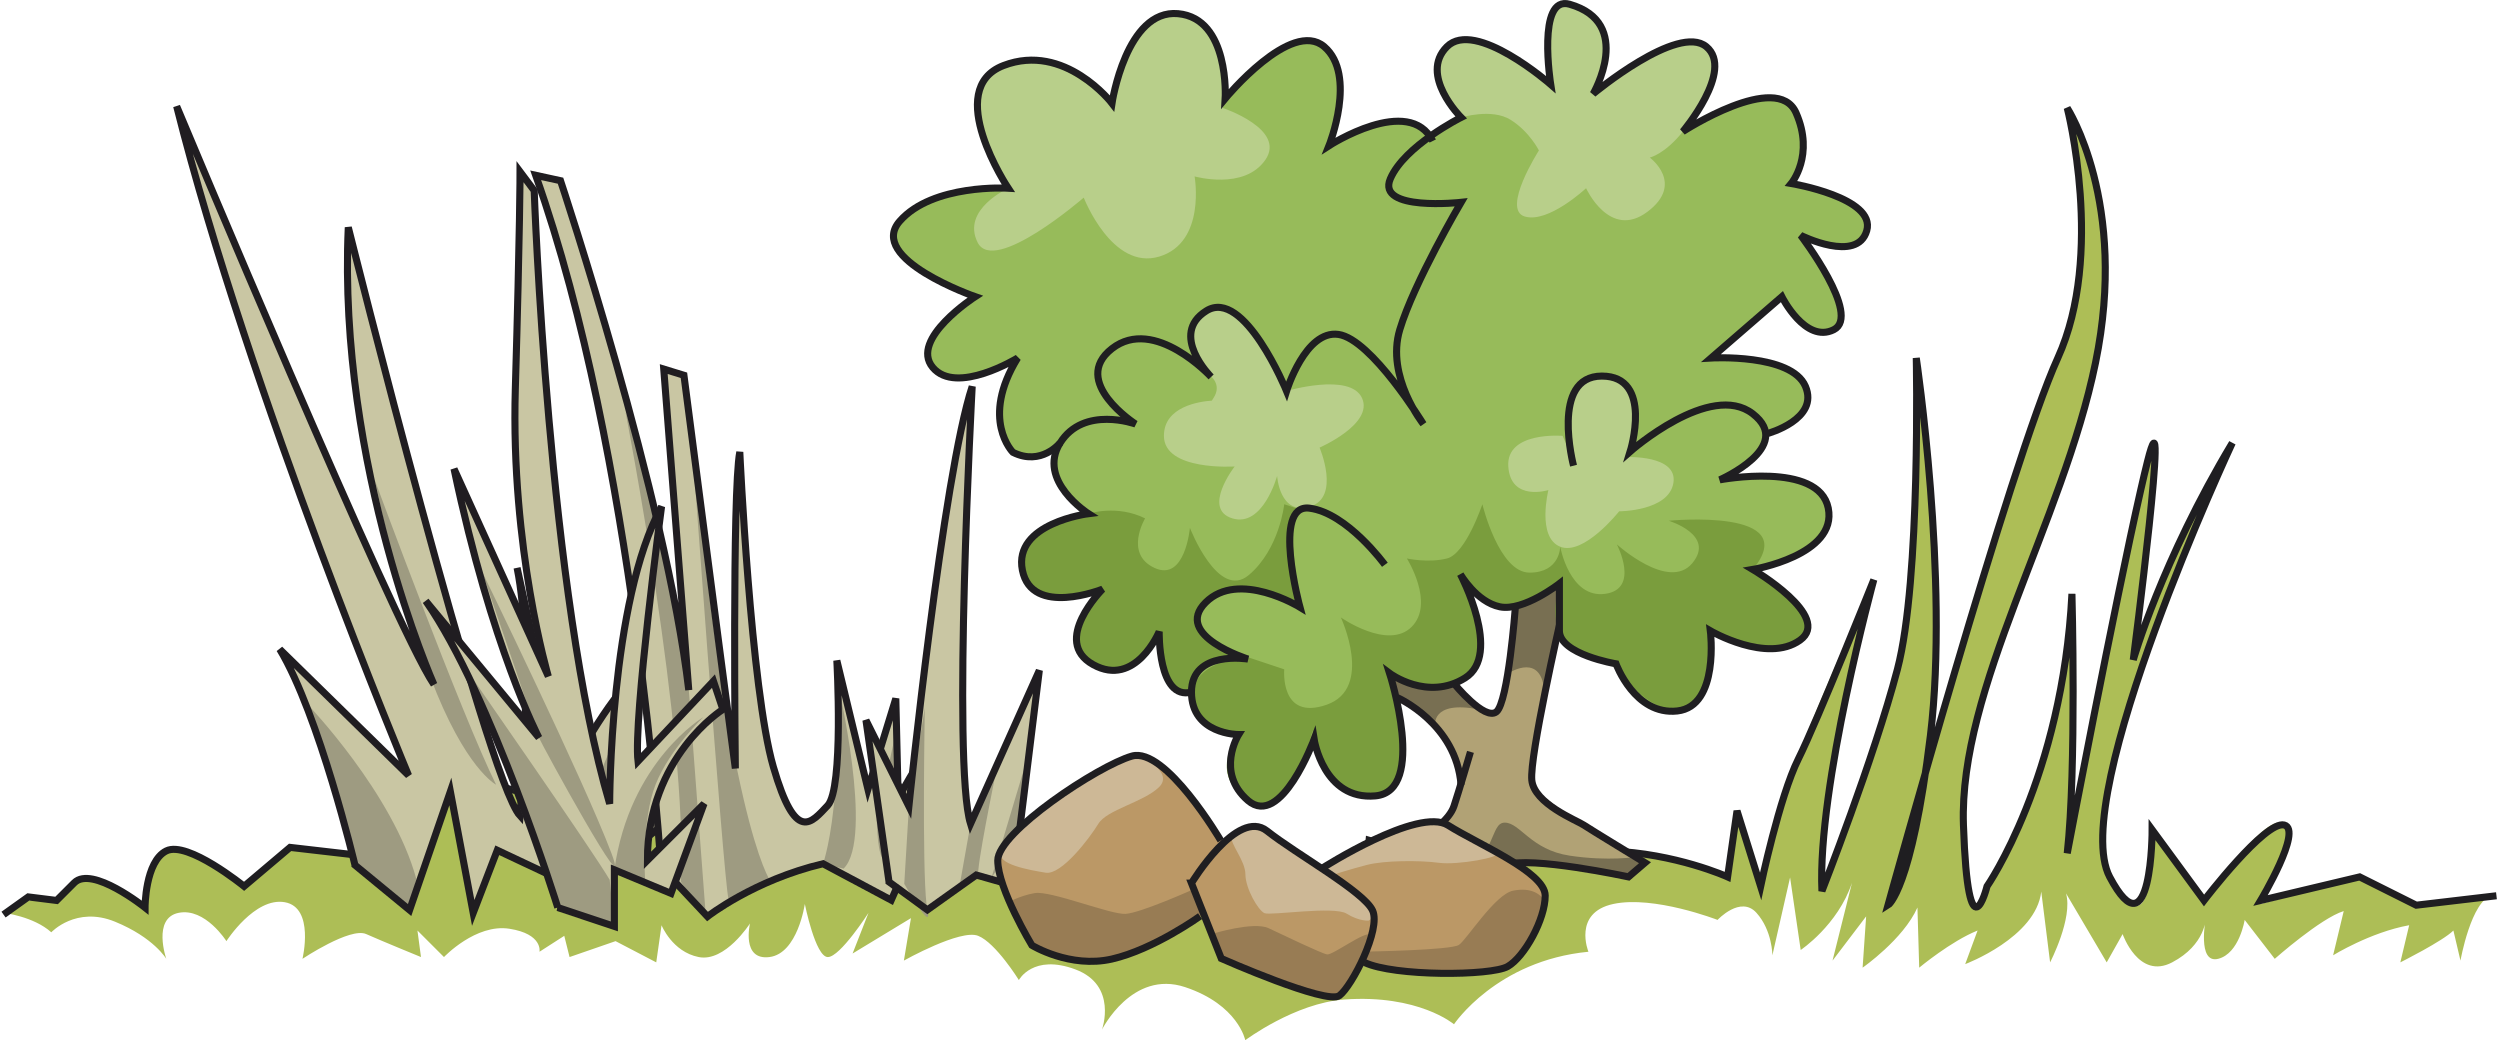 <?xml version="1.0" encoding="UTF-8" standalone="no"?>
<!-- Generator: Adobe Illustrator 15.1.0, SVG Export Plug-In . SVG Version: 6.00 Build 0)  -->
<svg
    xmlns:inkscape="http://www.inkscape.org/namespaces/inkscape"
    xmlns:rdf="http://www.w3.org/1999/02/22-rdf-syntax-ns#"
    xmlns="http://www.w3.org/2000/svg"
    xmlns:xlink="http://www.w3.org/1999/xlink"
    xmlns:ns1="http://sozi.baierouge.fr"
    xmlns:cc="http://creativecommons.org/ns#"
    xmlns:dc="http://purl.org/dc/elements/1.1/"
    xmlns:sodipodi="http://sodipodi.sourceforge.net/DTD/sodipodi-0.dtd"
    id="Calque_1"
    sodipodi:docname="broussailles.svg"
    xml:space="preserve"
    viewBox="0 0 176.667 73.507"
    version="1.1"
    inkscape:version="0.48.5 r10040"
  ><title
      id="title3127"
    >Brousailles</title
  ><sodipodi:namedview
      id="namedview146"
      fit-margin-left="0"
      inkscape:zoom="2.6194559"
      borderopacity="1"
      inkscape:current-layer="g3"
      inkscape:cx="73.163193"
      inkscape:cy="28.797414"
      inkscape:window-maximized="1"
      showgrid="false"
      fit-margin-right="0"
      bordercolor="#666666"
      inkscape:window-x="-8"
      guidetolerance="10"
      objecttolerance="10"
      inkscape:window-y="-8"
      fit-margin-bottom="0"
      inkscape:window-width="1920"
      inkscape:pageopacity="0"
      inkscape:pageshadow="2"
      pagecolor="#ffffff"
      gridtolerance="10"
      inkscape:window-height="1017"
      fit-margin-top="0"
  />
<g
      id="g3"
      transform="translate(-21.693 0)"
    >
	<g
        id="g5"
      >
		<path
          id="path7"
          style="fill:#adbe56"
          inkscape:connector-curvature="0"
          d="m21.943 64.507s2.125 0.25 3.375 1.375c0 0 1.75-1.875 4.5-0.75s3.625 2.625 3.625 2.625-1-2.875 0.875-3.25 3.375 2 3.375 2 2-3.125 4.125-2.75 1.25 4 1.25 4 3.375-2.25 4.5-1.75 3.875 1.625 3.875 1.625l-0.25-1.875 1.875 1.875s2.25-2.375 4.625-2 2.125 1.625 2.125 1.625l1.75-1.125 0.375 1.5 3.25-1.125 2.875 1.5 0.375-2.625s0.75 1.875 2.625 2.25 3.625-2.375 3.625-2.375-0.625 2.625 1.375 2.375 2.5-3.75 2.5-3.75 0.75 3.75 1.625 3.75 2.875-3.125 2.875-3.125l-1.125 2.875 4.125-2.5-0.5 3s4-2.25 5.25-1.75 2.875 3.125 2.875 3.125 1-1.875 4-0.75 1.875 4.25 1.875 4.25 2.125-4.25 5.875-3 4.25 3.75 4.25 3.75 3.509-2.625 7-2.875c5.25-0.375 7.75 1.75 7.75 1.75s3-4.5 9.5-5.125c0 0-1.125-2.75 1.75-3.375s7.375 1.125 7.375 1.125 1.625-1.75 2.75-0.5 1.125 3 1.125 3l1.25-5.5 0.75 5.125s2.625-1.75 3.625-4.75l-1.375 5.5 2.375-3.125-0.25 3.625s2.875-2 3.875-4.25l0.125 4.25s2.25-1.875 4.125-2.625l-0.875 2.375s5-1.875 5.375-5.125l0.625 5s1.625-3.125 1.125-4.875l2.875 4.875 1.125-2s1.125 3.25 3.5 2 2.375-3.125 2.375-3.125-0.625 3.25 0.875 2.875 1.875-2.75 1.875-2.75l2.125 2.75s3.25-2.875 4.875-3.375l-0.75 3.125s2.625-1.625 5.375-2.125l-0.625 2.625s3-1.5 3.75-2.25l0.5 2.125s0.75-4.25 2.25-4.625l-5.125 0.75-4.25-2-7 1.875s2.625-4.5 1.625-5.625-5.5 5.125-5.5 5.125l-3.75-4.625s0.125 5.5-1.25 5.25-2.5-2.75-2.25-5.375 1.25-8 2.625-11.25 6.25-16 6.25-16-5.375 9.875-6.625 14.75c0 0 1.75-14.625 1.25-14.75s-6 28.75-6 28.75 0.75-13.25 0.375-17.75c0 0-1 9.5-2.625 13.125s-3.5 7.25-3.5 7.25-0.125 1.125-0.625 1.25-1.75-6-0.375-11.625 6.5-17.75 8.5-25.125 0.25-17-1.625-19.5c0 0 1.5 10.125 0.625 13s-3.875 10.5-4.875 13.75-6 20.375-6 20.375 1-9.625 0.75-16.25-1.25-13-1.25-13-0.125 15.875-1 19.75-5.75 17.375-5.75 17.375 0.25-6 1.125-10.25 2.375-11.375 2.375-11.375-5 11.5-5.875 14-1.875 7.125-1.875 7.125l-1.625-4.75-0.75 4.25s-4.625-1.5-7.875-1.5-12.625 0.334-13.5 0.292-4-1.167-4-1.167-0.25 2.5-1.25 2.875-7.125-2-7.125-2l-2 2.375-1.5-1.375-1.875 1.625s-6.125-1.625-9.375-2-18.5-0.5-19.75-0.625-22.25-5.5-22.25-5.5l-4.625 6-6.5-0.75-3.125 2.625s-4.5-3.375-5.75-2.5-1.375 3.875-1.375 3.875-3.375-2.25-4.375-2-1.75 1.5-1.75 1.5l-2.125 0.125-1.75 0.875z"
      />
		<path
          id="path9"
          style="stroke:#1f1e21;stroke-width:.5;fill:none"
          inkscape:connector-curvature="0"
          d="m21.943 64.632 1.75-1.25 2 0.25l1.25-1.25c1.25-1.25 5 1.75 5 1.75s0-3.25 1.5-4 5.5 2.5 5.5 2.5l3.25-2.75 6.5 0.75 4.75-6 21.75 5.75s18.5 0.25 21 0.75 8.5 1.75 8.5 1.75l1.75-1.75 1.5 1.5 2.25-2.5s5 2.5 6.5 2.25 1.75-3 1.75-3l4 1.167 13-0.417c4.667 0.167 8.334 1.834 8.334 1.834l0.666-4.667 1.667 5.333s1.333-6.333 2.667-9c1.333-2.666 5.333-12.666 5.333-12.666s-4.001 14.667-3.667 22c0 0 3.667-9.334 5.334-15.667 1.666-6.333 1.333-22 1.333-22s2.333 15.667 1 26.667-3 12-3 12 8.667-31.334 12-38.667 0.667-17.667 0.667-17.667 4.333 6.667 2 18c-2.334 11.333-9.668 23-9.334 32.667s1.667 4.333 1.667 4.333 5.333-7.666 6-20.666c0 0 0.333 12.333-0.333 18.333 0 0 3.355-17.62 5.201-25.704 0.168-0.741 0.324-1.402 0.465-1.962 1.667-6.667-1 14-1 14s2-7 7-15.333c0 0-11.666 25.001-8.666 30.667s3-3.334 3-3.334l3.666 5s4.334-5.666 5.667-5.333-1.667 5.333-1.667 5.333l7-1.666 4 2 5.667-0.667"
      />
	</g
    >
	<g
        id="XMLID_1_"
      >
		<g
          id="g12"
        >
			<path
            id="path14"
            style="fill:#c9c6a3"
            inkscape:connector-curvature="0"
            d="m65.861 48.478-0.902 8.972 5.019-0.277-7.268 5.677-5.875-2.762-1.704 4.429-1.61-8.582-2.887 8.373-3.855-3.171s-2.526-10.628-5.316-15.257l9.09 8.896c-0.335-0.829-11.36-27.33-16.373-47.268 0 0 15.217 36.396 18.145 40.802-0.493-1.145-6.754-15.929-6.018-32.24 0 0 9.756 38.971 12.139 41.59 0 0 0.994-11.187-0.166-17.309l3.28 14.945c-0.001 0 2.197-4.41 4.301-6.818z"
        />
			<path
            id="path16"
            style="fill:#9e9b81"
            inkscape:connector-curvature="0"
            d="m45.375 55.392c0.877 2.371 1.404 5.745 1.404 5.745l3.855 3.171 0.479-2.193c-1.639-6.043-7.668-12.322-7.668-12.322s1.055 3.228 1.93 5.599zm14.407 5.431 1.407 1.24 3.77-4.614 0.727-6.918c-0.001 0-3.044 9.315-5.904 10.292zm-7.673-12.959c2.451 6.482 4.642 7.588 4.642 7.588-2.415-4.859-8.547-21.459-8.547-21.459s1.353 7.123 3.905 13.871z"
        />
			<path
            id="path18"
            style="stroke:#201d21;stroke-width:0.5;fill:none"
            inkscape:connector-curvature="0"
            d="m46.777 61.132s-2.525-10.623-5.318-15.254l9.107 8.919s-11.294-27.036-16.388-47.286c0 0 15.362 36.729 18.179 40.86 0 0-6.817-15.323-6.052-32.305 0 0 9.755 38.979 12.14 41.589 0 0 1.018-11.467-0.211-17.527l3.32 15.164s2.201-4.405 4.312-6.813l-0.905 8.969 5.018-0.275-7.264 5.68-5.881-2.768-1.701 4.428-1.615-8.582-2.88 8.379-3.861-3.178z"
        />
		</g
      >
		<g
          id="g20"
        >
			<path
            id="path22"
            style="fill:#c9c6a3"
            inkscape:connector-curvature="0"
            d="m76.345 54.185c1.587 5.483 2.689 3.951 3.836 2.744 1.146-1.205 0.648-10.246 0.648-10.246l2.199 9.091 1.97-6.413 0.169 7.07s2.299-4.441 4.105-5.758c1.809-1.315-4.598 12.937-4.598 12.937l-4.82-2.569c-4.877 1.15-8.167 3.729-8.167 3.729l-3.284-3.507s-1.825-29.098-8.855-48.878l1.758 0.385s7.459 22.407 9.063 35.999l-1.768-22.689 1.423 0.441s2.309 17.863 3.633 27.781c0 0-0.231-19.388 0.313-22.317 0.04 0.842 0.825 16.871 2.375 22.2z"
        />
			<path
            id="path24"
            style="fill:#9e9b81"
            inkscape:connector-curvature="0"
            d="m69.799 62.296 1.786 2.616-1.215-16.145s-1.942-12.856-4.474-19.657c0 0 4.451 22.828 3.903 33.186zm0.617-33.435s2.404 33.31 2.754 34.646l2.959-1.256c-0.001 0-3.127-4.293-5.713-33.39zm10.312 26.79c-0.266 3.721-0.873 5.389-0.873 5.389l1.451 0.345c2.178-2.139-0.439-13.233-0.439-13.233s0.126 3.781-0.139 7.499zm2.919 2.301s0.105 4.418 0.968 1.992c0.861-2.426 0.323-7.912 0.323-7.912l-1.291 5.92z"
        />
			<path
            id="path26"
            style="stroke:#201d21;stroke-width:0.5;fill:none"
            inkscape:connector-curvature="0"
            d="m68.402 61.263s-1.826-29.098-8.853-48.876l1.754 0.382s7.466 22.409 9.063 35.998l-1.768-22.686 1.426 0.438s2.312 17.863 3.633 27.781c0 0-0.23-19.563 0.315-22.358 0 0 0.778 16.769 2.37 22.247s2.688 3.944 3.837 2.738c1.15-1.207 0.651-10.248 0.651-10.248l2.197 9.095 1.97-6.413 0.169 7.07s2.299-4.441 4.105-5.758c1.809-1.315-4.595 12.936-4.595 12.936l-4.824-2.572c-4.876 1.154-8.163 3.731-8.163 3.731l-3.287-3.505z"
        />
		</g
      >
		<g
          id="g28"
        >
			<path
            id="path30"
            style="fill:#c9c6a3"
            inkscape:connector-curvature="0"
            d="m93.73 58.802 3.949-2.379-2.639 6.654-4.355-1.238-3.455 2.463-2.71-1.977-1.63-11.428 3.033 6.086s2.412-23.423 4.475-29.668c0 0-1.43 26.631-0.119 30.907l4.863-10.844-1.412 11.424z"
        />
			<path
            id="path32"
            style="fill:#9e9b81"
            inkscape:connector-curvature="0"
            d="m87.166 63.897c-0.322-2.768-0.119-13.869-0.119-13.869l-1.123 6.955-0.33 5.477s2.051 3.64 1.637 1.842c-0.024-0.103-0.045-0.239-0.065-0.405zm7.171-10.49-2.6 8.689 1.992-3.295 0.608-5.394zm-4.058 4.815-0.823 4.633 1.229-1.016s0.004 1.223 0.149-0.4 1.468-7.992 1.468-7.992l-2.023 4.775z"
        />
			<path
            id="path34"
            style="stroke:#201d21;stroke-width:0.5;fill:none"
            inkscape:connector-curvature="0"
            d="m84.518 62.321-1.631-11.428 3.034 6.087s2.412-23.424 4.474-29.669c0 0-1.429 26.631-0.118 30.907l4.862-10.845-1.411 11.424 3.949-2.379-2.639 6.654-4.355-1.237-3.455 2.462-2.71-1.976z"
        />
		</g
      >
		<g
          id="g36"
        >
			<path
            id="path38"
            style="fill:#c9c6a3"
            inkscape:connector-curvature="0"
            d="m59.767 52.108c-0.201-0.38-3.4-6.71-5.99-18.98l6.66 14.64c-0.17-0.58-2.65-9.35-2.33-20.3 0.34-11.34 0.34-15.34 0.34-15.34l1 1.34s1 28.66 5.33 43.33c0 0 0-14.33 3.67-21 0 0-2 15-1.67 18l5.33-5.67 0.67 2s-5.33 3.34-5.33 10.67l4-4-2.34 6.33-4-1.66v4l-4-1.34s-4.66-15-9.33-21.66l7.99 9.64z"
        />
			<path
            id="path40"
            style="fill:#9e9b81"
            inkscape:connector-curvature="0"
            d="m64.902 60.298c-1.875-5-9.25-20.125-9.25-20.125 0.375 0.875 3.875 11.375 4.115 11.936s6.725 12.432 5.135 8.189zm-10-12.625 6.205 16.455 4 1.34-0.33-3.295c-1.25-2.125-9.875-14.5-9.875-14.5zm10.205 13.795 2.17 0.705s-0.25-4.25 0.75-6.75 3.375-4.75 3.375-4.75-5.215 3.09-6.295 10.795z"
        />
			<path
            id="path42"
            style="stroke:#201d21;stroke-width:0.5;fill:none"
            inkscape:connector-curvature="0"
            d="m61.11 64.132s-4.667-15-9.333-21.666l8 9.666s-3.334-6.334-6-19l6.666 14.667s-2.666-9-2.333-20.333 0.333-15.333 0.333-15.333l1 1.333s1 28.667 5.334 43.333c0 0-0.001-14.333 3.666-21 0 0-2 15-1.666 18l5.333-5.667 0.667 2s-5.334 3.334-5.334 10.667l4-4-2.333 6.333-4-1.666v4l-4-1.334z"
        />
		</g
      >
	</g
    >
	<g
        id="g44"
      >
		<g
          id="g46"
        >
			<path
            id="path48"
            style="fill:#b1a275"
            inkscape:connector-curvature="0"
            d="m131.89 41.241v3.334s-2.281 9.558-2.114 10.391c0.166 0.833 2.166 2.334 3.5 3 1.333 0.666 4.5 3 4.5 3l-0.834 1.166s-6.5-1.666-8.166-1.166c-1.667 0.5-4 1.666-4 1.666s-2.5 0.001-2.75-0.416 0.499-3.084 0.666-3.334 1.917-1.083 2.084-2.833c0.095-0.999 0-4.083-4.417-6.833l-0.667-1.917s2.771 1.956 4.75 1c0.283-0.137 2.426 3.353 2.917 2 1-2.75 1.167-5.25 1.167-5.25l0.333-2.333c1.417-0.416 3.031-1.475 3.031-1.475z"
        />
			<path
            id="path50"
            style="fill:#786f52"
            inkscape:connector-curvature="0"
            d="m130.78 48.466 1.114-3.891v-3.334l-3.031 1.475-0.667 4.916s2.167-1.499 2.584 0.834zm-4.584 1.666-1.75-1.833-1.75 0.167-1.916-0.75-1.084-0.417 0.667 1.917 1.417 0.916 1.333 1.167s-0.334-1.833 3.083-1.167zm11.167 10.417s-2 0.333-4.75-0.083-3.5-2.334-4.583-2.334c-1.084 0-0.5 2.5-3.5 3.667-0.939 0.364-2.084-1.25-2.084-1.25s-0.666 1.333-0.416 1.667 2.75 0.416 2.75 0.416 1.666-0.833 3.833-1.5c2.167-0.666 8.333 1 8.333 1l0.834-1.166-0.417-0.417z"
        />
			<g
            id="g52"
          >
				<path
              id="path54"
              style="stroke:#201d21;stroke-width:.5;fill:none"
              inkscape:connector-curvature="0"
              d="m131.94 43.966s-2.167 9.5-2 11.166c0.167 1.668 3.167 2.834 3.667 3.168 0.5 0.332 4.333 2.666 4.333 2.666l-1.166 1s-7-1.5-8.667-0.834c-1.667 0.668-3.167 1.668-3.167 1.668s-3-0.001-3-0.668c0-0.666 0.834-3.332 0.834-3.332s1.332-0.834 1.666-1.834 1.167-3.834 1.167-3.834"
          />
				<path
              id="path56"
              style="stroke:#201d21;stroke-width:.5;fill:none"
              inkscape:connector-curvature="0"
              d="m120.44 49.3s4.166 1.832 4.5 6.166"
          />
				<path
              id="path58"
              style="stroke:#201d21;stroke-width:.5;fill:none"
              inkscape:connector-curvature="0"
              d="m124.44 48.3s2.166 2.666 3 2c0.834-0.668 1.334-7.334 1.334-7.334"
          />
			</g
        >
		</g
      >
		<g
          id="g60"
        >
			<path
            id="path62"
            style="fill:#97bb5a"
            inkscape:connector-curvature="0"
            d="m148.28 12.962s1.67-2 0.33-5c-1.28-2.88-7.49 1.02-7.97 1.31 0.319-0.39 3.54-4.39 1.64-5.97-1.95-1.63-7.68 3.07-7.99 3.32 0.15-0.27 2.78-5.05-1.68-6.32-2.33-0.67-1.33 5.66-1.33 5.66s-5.33-4.66-7.33-2.66 1 5 1 5-1.04 0.52-2.189 1.33c-1.881-2.74-7.15 0.67-7.15 0.67s2-5-0.33-7-7 3.66-7 3.66 0.33-5.66-3.33-6c-3.67-0.33-4.67 6.34-4.67 6.34s-3.33-4.34-7.67-2.67c-4.33 1.67 0.34 8.67 0.34 8.67s-5.34-0.34-7.67 2.33 5.33 5.33 5.33 5.33-4.66 3-3 5c1.67 2 6-0.66 6-0.66-2.66 4.33-0.33 6.66-0.33 6.66 1.9 0.95 3.2-0.511 3.32-0.649-1.641 2.659 2.01 4.989 2.01 4.989s-5.33 0.66-4.66 4c0.64 3.24 5.38 1.441 5.65 1.34-0.15 0.15-3.58 3.701-0.65 5.32 3 1.67 4.66-2.33 4.66-2.33s-0.1 4.891 2.29 4.281c0 3 3.33 3 3.33 3s-1.67 2.66 0.66 4.66c2.34 2 4.67-4.33 4.67-4.33s0.67 4.33 4.33 4c3.67-0.33 1-8.67 1-8.67s2.67 2 5.34 0.34c2.43-1.531 0.149-6.391-0.271-7.221 0.25 0.439 1.181 1.93 2.601 2.221 1.67 0.33 4.34-1.67 4.34-1.67v3.33c0 1.67 4 2.34 4 2.34s1.33 3.66 4.33 3.33 2.33-5.67 2.33-5.67 4 2.34 6.34 0.67c2.33-1.67-3.34-5-3.34-5s6-1 5.34-4.331c-0.67-3.34-7.67-2-7.67-2s3.39-1.49 3.24-3.271l0.14-0.01s3.67-1 2.67-3.33c-1-2.34-6.67-2-6.67-2l5-4.34s1.67 3.34 3.67 2.34c1.95-0.97-2.11-6.39-2.32-6.66 0.24 0.11 4.011 1.92 4.65-0.34 0.669-2.339-5.331-3.339-5.331-3.339zm-26.72 15.9c0.38 0.551 0.63 0.961 0.7 1.07-0.08-0.099-0.37-0.49-0.7-1.07z"
        />
			<path
            id="path64"
            style="fill:#b8cf8a"
            inkscape:connector-curvature="0"
            d="m136.61 32.299s2.193-6.025-1.833-5.833c-3.5 0.167-1.834 6.167-1.834 6.167l-0.83-1.833s-4-0.334-3.833 2.166 2.833 1.667 2.833 1.667-0.833 3.333 0.833 4c1.666 0.668 4.167-2.5 4.167-2.5s3.5 0 3.833-2-3.333-1.834-3.333-1.834zm5.666-28.997c-1.499-1.503-7.99 3.32-7.99 3.32s2.591-5.092-1.68-6.32c-2.329-0.67-1.33 5.66-1.33 5.66s-5.494-4.657-7.33-2.66 1 5 1 5 2.163-0.67 3.497 0.164 2 2.167 2 2.167-2.667 4.167-1 4.667 4.334-2 4.334-2 1.666 3.667 4.333 1.667 0.167-3.833 0.167-3.833 1.053-0.22 2.359-1.86 3.139-4.469 1.64-5.972zm-36.166 9.164s3.5 1 5-1.167-3-3.667-3-3.667 1.005-6.007-3.164-6.67c-3.299-0.525-4.67 6.34-4.67 6.34s-4.233-3.68-6.499-3.17c-6.667 1.5-0.831 9.17-0.831 9.17s-3.335 1.497-2.169 3.83 7.5-3.167 7.5-3.167 2 5.167 5.333 4.167 2.5-5.666 2.5-5.666zm6.496 15.166s-3.33-7.5-5.663-5.667c-2.805 2.204 0.203 4.526 0.203 4.526s0.964 0.64 0.297 1.64c-0.051 0.076-0.078 0.124-0.112 0.18-0.851 0.058-3.388 0.405-3.388 2.487 0 2.5 5 2.166 5 2.166s-2.332 3-0.166 3.667c2.166 0.668 3.166-3 3.166-3s0.168 2.833 2.334 2.167c2.166-0.667 0.666-4.167 0.666-4.167s3.833-1.667 3-3.5-5.337-0.499-5.337-0.499z"
        />
			<path
            id="path66"
            style="fill:#7a9d3d"
            inkscape:connector-curvature="0"
            d="m145.56 40.243c3.613-4.391-5.946-3.443-5.946-3.443s3.333 1 1.667 3-5.334-1.334-5.334-1.334 1.667 3.166-0.833 3.5-3.167-3.334-3.167-3.334 0 1.834-2.166 1.834-3.334-4.833-3.334-4.833-1.166 3.5-2.5 3.833-2.833 0-2.833 0 1.999 3.168 0.333 4.834-5-0.668-5-0.668 2.334 5-1 6.168c-3.334 1.166-3-2.5-3-2.5l-2.5-0.834s-4.666-1.166-3.5-3.334c1.849-3.436 7.167-0.166 7.167-0.166-1.667-5.166-0.167-7-0.167-7l-1-0.333s-0.333 3.167-2.5 5c-2.167 1.834-4.166-3.332-4.166-3.332s-0.334 3.832-2.5 2.832-0.667-3.5-0.667-3.5c-2-1-4.004-0.33-4.004-0.33s-4.996 0.664-4.66 4c0.336 3.338 5.65 1.34 5.65 1.34s-3.153 3.824-0.65 5.32c2.503 1.498 4.66-2.33 4.66-2.33 0.329 5.334 2.29 4.281 2.29 4.281-0.177-1.971 2.687-2.354 3.696-2.428-0.898 0.074-3.256 0.455-3.696 2.428-0.547 2.445 3.33 3 3.33 3s-2.283 2.719 0.66 4.66c2.943 1.939 4.557-4.941 4.557-4.941s0.334 4.834 4.443 4.611c4.109-0.225 1-8.67 1-8.67 3.443 1.939 4.391 0.893 6.057-0.441 1.666-1.332-0.987-6.439-0.987-6.439s1.154 1.939 2.601 2.221c1.446 0.279 4.34-1.67 4.34-1.67s-0.786 2.389 0.214 3.889 3.786 1.781 3.786 1.781 1.547 3.053 4.33 3.33c2.783 0.275 2.33-5.67 2.33-5.67 2.113 1.105 5.887 1.727 6.887 0.227s-3.888-4.559-3.888-4.559z"
        />
			<path
            id="path68"
            style="stroke:#1f1e21;stroke-width:.5;fill:none"
            inkscape:connector-curvature="0"
            d="m132.89 32.909s-1.666-6.333 2.001-6.333 2 5.333 2 5.333 5.666-5.001 8.666-2.668c3.001 2.334-2.334 4.668-2.334 4.668s7-1.333 7.668 2c0.666 3.333-5.333 4.333-5.333 4.333s5.665 3.334 3.333 5c-2.333 1.668-6.333-0.666-6.333-0.666s0.665 5.332-2.334 5.666c-3.001 0.334-4.333-3.332-4.333-3.332s-4-0.668-4-2.334v-3.334s-2.532 1.975-4.198 1.641c-1.668-0.334-2.802-2.307-2.802-2.307s2.999 5.668 0.332 7.334c-2.666 1.666-5.333-0.334-5.333-0.334s2.668 8.332-1 8.666c-3.666 0.334-4.332-4-4.332-4s-2.334 6.334-4.668 4.334c-2.332-2-0.667-4.666-0.667-4.666s-3.332 0-3.332-3c-0.001-3 3.999-2.334 3.999-2.334s-5.333-1.666-2.999-4c2.332-2.334 6.667 0.334 6.667 0.334s-2.002-7.334 0.665-7c2.668 0.333 5.335 4 5.335 4"
        />
			<path
            id="path70"
            style="stroke:#1f1e21;stroke-width:.5;fill:none"
            inkscape:connector-curvature="0"
            d="m146.61 30.632s3.666-1 2.666-3.333-6.666-2-6.666-2l5-4.333s1.666 3.333 3.666 2.333-2.333-6.667-2.333-6.667 4 2 4.667-0.333-5.334-3.333-5.334-3.333 1.667-2 0.334-5-8 1.333-8 1.333 3.666-4.333 1.666-6-8 3.333-8 3.333 2.922-5.022-1.666-6.333c-2.334-0.667-1.334 5.667-1.334 5.667s-5.333-4.667-7.333-2.667 1 5 1 5-4 2-5 4.333 5 1.667 5 1.667-3.333 5.667-4.333 9 1.666 6.666 1.666 6.666-3.667-6-6-6.333-3.666 4-3.666 4-3-7.333-5.667-5.667 0.333 4.667 0.333 4.667-4-4.333-7-2 1.667 5.333 1.667 5.333-3.666-1.332-5.333 1.334 2 5 2 5-5.334 0.667-4.667 4c0.667 3.332 5.667 1.332 5.667 1.332s-3.667 3.668-0.667 5.334 4.667-2.334 4.667-2.334-0.102 4.887 2.282 4.277"
        />
			<path
            id="path72"
            style="stroke:#1f1e21;stroke-width:.5;fill:none"
            inkscape:connector-curvature="0"
            d="m122.94 9.966c-1.667-3.333-7.333 0.333-7.333 0.333s2-5-0.334-7-7 3.667-7 3.667 0.334-5.667-3.333-6-4.667 6.333-4.667 6.333-3.333-4.333-7.666-2.667 0.333 8.667 0.333 8.667-5.333-0.333-7.667 2.333 5.334 5.333 5.334 5.333-4.666 3-3 5 6-0.667 6-0.667c-2.667 4.333-0.334 6.666-0.334 6.666 2 1 3.334-0.666 3.334-0.666"
        />
		</g
      >
	</g
    >
	<g
        id="g74"
      >
		<path
          id="path76"
          style="fill:#bb9866"
          inkscape:connector-curvature="0"
          d="m101.68 53.435c2.308-0.662 6.044 5.58 6.269 5.949l0.463-0.043c0.933-0.814 1.966-1.3 2.817-0.623 0.95 0.755 2.454 1.707 3.87 2.66l0.008-0.01s6.824-4.374 8.91-3.045c2.086 1.32 6.861 3.296 6.87 4.967 0.008 1.66-1.47 4.336-2.653 5.013-1.191 0.666-8.028 0.7-10.121-0.29l-0.18-0.1c-0.529 1.133-1.186 2.136-1.594 2.448-0.89 0.665-8.341-2.628-8.341-2.628l-1.239-3.125-0.268 0.133s-3.254 2.346-6.231 3.031c-2.968 0.685-5.653-0.973-5.653-0.973s-2.402-3.988-2.414-5.986c-0.01-2 7.107-6.707 9.487-7.378z"
      />
		<path
          id="path78"
          style="fill:#987c54"
          inkscape:connector-curvature="0"
          d="m111.34 65.592c1.062 0.495 3.747 1.794 4.138 1.854s2.725-1.701 3.061-1.391l-0.273 1.189s5.969-0.093 6.525-0.471c0.555-0.377 2.547-3.574 3.828-3.832 1.283-0.256 2.011 0.24 2.292 0.864 0.308 0.679-1.517 4.161-2.671 4.496-1.153 0.335-5.559 0.732-7.625 0.368-2.064-0.365-2.676-0.758-2.676-0.758s-1.107 2.59-1.832 2.593c-0.726 0.003-7.935-2.585-8.103-2.772-0.168-0.186-0.622-1.747-0.622-1.747s2.897-0.888 3.958-0.393zm-16.524-2.48c1.115-0.193 5.363 1.535 6.422 1.468 1.061-0.067 4.734-1.711 4.734-1.711l0.793 1.739s-4.342 2.528-6.85 3.166c-2.506 0.638-5.135-0.787-5.303-0.975-0.168-0.186-1.744-2.99-1.744-2.99s0.835-0.504 1.948-0.697z"
      />
		<path
          id="path80"
          style="fill:#cdb896"
          inkscape:connector-curvature="0"
          d="m92.457 60.187c0.443-0.878 2.941-3.202 5.109-4.588 2.169-1.387 4.675-2.211 4.675-2.211s2.46 1.175 1.351 2.242c-1.111 1.069-3.674 1.582-4.283 2.585-0.608 1.003-2.603 3.638-3.719 3.456-1.118-0.182-3.575-0.608-3.133-1.484zm18.625-1.594c0.297 0.188 2.303 1.559 4.033 2.777 0.137-0.085 3.466-2.133 4.502-2.444 1.059-0.317 3.008-0.827 3.734-0.831 0.705-0.004 3.745 1.855 4.139 2.166 0.391 0.311-2.785 0.889-4.125 0.709-1.34-0.182-3.85-0.169-5.076 0.15-1.226 0.318-2.395 0.699-2.395 0.699l-0.678-0.377c1.01 0.711 1.912 1.363 2.301 1.682 1.065 0.869 1.515 1.555 0.902 1.932 0 0-0.668 0.067-1.564-0.491-0.895-0.558-5.353 0.151-5.801-0.034-0.447-0.184-1.348-1.742-1.352-2.743-0.006-1-1.127-2.181-0.963-2.683 0.167-0.501 1.95-0.76 2.343-0.512z"
      />
		<path
          id="path82"
          style="stroke:#1f1e21;stroke-width:.5;fill:none"
          inkscape:connector-curvature="0"
          d="m105.89 62.409s3.246-5.348 5.336-3.691c2.091 1.654 6.863 4.297 7.465 5.629 0.604 1.33-1.459 5.34-2.348 6.011-0.89 0.672-8.345-2.624-8.345-2.624l-2.108-5.325z"
      />
		<path
          id="path84"
          style="stroke:#1f1e21;stroke-width:.5;fill:none"
          inkscape:connector-curvature="0"
          d="m107.96 59.399s-3.9-6.646-6.277-5.969c-2.377 0.679-9.492 5.381-9.482 7.382 0.01 2 2.41 5.987 2.41 5.987s2.686 1.652 5.656 0.973c2.972-0.682 6.233-3.031 6.233-3.031"
      />
		<path
          id="path86"
          style="stroke:#1f1e21;stroke-width:.5;fill:none"
          inkscape:connector-curvature="0"
          d="m115.11 61.364s6.82-4.368 8.91-3.045c2.09 1.324 6.858 3.299 6.867 4.966 0.008 1.667-1.467 4.341-2.652 5.015-1.186 0.672-8.028 0.706-10.116-0.284"
      />
	</g
    >
	<g
        id="g90"
        style="display:none"
        display="none"
      >
		<g
          id="g92"
          style="display:inline"
          display="inline"
        >
			<polygon
            id="polygon94"
            style="fill:#c42827"
            points="28.013 54.905 24.645 53.573 23.313 56.942 19.945 55.61 18.613 58.979 15.246 57.647 11.482 48.964 45.505 37.304 48.144 43.394 46.812 46.761 43.444 45.429 42.113 48.798 38.744 47.466 37.412 50.833 34.044 49.503 32.713 52.87 29.345 51.538"
        />
			<path
            id="path96"
            style="fill:#c42827"
            inkscape:connector-curvature="0"
            d="m5.366 58.854c1.085 2.148 2.093 3.406 2.448 3.87 0.354 0.462-1.738 1.68-1.514 2.196 0.225 0.519 1.863 1.813 2.438 1.717s6.906-4.687 7.126-5.244c0.221-0.558-0.619-3.746-0.619-3.746l-3.764-8.684s-1.164-0.729-1.739-0.635c-0.575 0.095-9.085 2.858-9.38 3.603-0.293 0.742 0.009 2.152 0.623 2.504 0.613 0.351 2.228-0.194 2.673-0.235 0.446-0.037 0.623 2.504 1.708 4.654zm0.536-5.164c0.261-0.656 2.111-1.529 2.799-1.367 0.688 0.165 3.571 6.467 3.406 7.154-0.211 0.879-1.997 1.791-2.871 1.553-0.873-0.239-3.627-6.595-3.334-7.34z"
        />
			<path
            id="path98"
            style="fill:#d2787a"
            inkscape:connector-curvature="0"
            d="m11.482 48.964-1.739-0.635-4.903 1.664-4.477 1.938-0.031 1.17 0.215 0.676s0.187-0.31 0.906-0.933c0.897-0.773 3.557-1.925 4.809-2.235 1.252-0.312 3.823-0.423 4.119-0.629s1.101-1.016 1.101-1.016z"
        />
			<path
            id="path100"
            style="fill:#971822"
            inkscape:connector-curvature="0"
            d="m15.38 58.675s-0.605 1.804-1.012 2.287c-0.406 0.486-6.488 4.584-7.343 4.57l1.489 1.125 2.713-1.561 4.359-3.274 0.461-0.896-0.667-2.251z"
        />
			<path
            id="path102"
            style="fill:#d2787a"
            inkscape:connector-curvature="0"
            d="m10.343 54.693s0.989 1.575 1.66 2.056c0.67 0.48 1.308 2.129 1.245 2.695s-2.267 2.061-2.999 2.146c-0.732 0.088-1.431-0.457-1.721-0.947-0.291-0.492 1.051 0.469 1.051 0.469l2.149-1.086 0.468-1.051-1.853-4.282z"
        />
			<path
            id="path104"
            style="fill:#971822"
            inkscape:connector-curvature="0"
            d="m10.484 55.019s0.052-0.947-0.222-1.752c0 0-0.461-1.957-1.13-1.9-0.668 0.06-3.172 0.682-3.494 1.361-0.322 0.678 0.289 2.801 0.401 3.061 0.112 0.261 0.288-0.048 0.288-0.048s-0.434-1.892-0.287-2.263c0.146-0.373 2.121-1.15 2.66-1.154 0.539-0.001 1.784 2.695 1.784 2.695z"
        />
			<path
            id="path106"
            style="fill:#d2787a"
            inkscape:connector-curvature="0"
            d="m5.683 59.409s1.64 1.293 2.283 2.248c0.645 0.952 1.305 1.052 0.934 1.443-0.369 0.392-2.6 1.82-2.6 1.82s1.469-1.945 1.514-2.196c0.044-0.252-2.131-3.315-2.131-3.315z"
        />
			<path
            id="path108"
            style="fill:#971822"
            inkscape:connector-curvature="0"
            d="m0.546 53.777s0.423 0.974 1.191 0.794c0.77-0.181 1.921-0.371 1.921-0.371l0.542 1.076s0.855-1.758 0.233-1.951c-0.623-0.192-2.233 0.891-2.706 0.863-0.474-0.024-1.181-0.411-1.181-0.411z"
        />
			<polygon
            id="polygon110"
            style="fill:#d2787a"
            points="11.798 49.52 11.482 48.964 44.908 37.563 44.863 38.352"
        />
			<path
            id="path112"
            style="fill:#971822"
            inkscape:connector-curvature="0"
            d="m13.831 54.032s1.208 2.787 5.274 3.105l-0.492 1.842-3.367-1.332-1.415-3.615z"
        />
			<polygon
            id="polygon114"
            style="fill:#971822"
            points="23.523 56.843 19.945 55.61 20.862 55.146 23.474 56.018"
        />
			<polygon
            id="polygon116"
            style="fill:#971822"
            points="28.013 54.905 24.645 53.573 25.792 53.011 28.404 53.882"
        />
			<polygon
            id="polygon118"
            style="fill:#971822"
            points="32.713 52.87 29.345 51.538 30.841 50.976 33.064 52.016"
        />
			<polygon
            id="polygon120"
            style="fill:#971822"
            points="35.168 48.87 34.044 49.503 37.412 50.833 37.881 49.62"
        />
			<polygon
            id="polygon122"
            style="fill:#971822"
            points="40.025 46.919 38.744 47.466 42.113 48.798 42.617 47.567"
        />
			<polygon
            id="polygon124"
            style="fill:#971822"
            points="44.695 44.896 43.444 45.429 46.812 46.761 47.25 45.638"
        />
		</g
      >
		<g
          id="g126"
          style="display:inline"
          display="inline"
        >
			<polygon
            id="polygon128"
            style="stroke:#000000;stroke-width:.5;fill:none"
            points="42.113 48.798 43.444 45.429 46.812 46.761 48.144 43.394 45.505 37.304 11.482 48.964 15.246 57.647 18.613 58.979 19.945 55.61 23.313 56.942 24.645 53.573 28.013 54.905 29.345 51.538 32.713 52.87 34.044 49.503 37.412 50.833 38.744 47.466"
        />
			<path
            id="path130"
            style="stroke:#000000;stroke-width:.5;fill:none"
            inkscape:connector-curvature="0"
            d="m5.366 58.854c1.085 2.148 2.093 3.406 2.448 3.87 0.354 0.462-1.738 1.68-1.514 2.196 0.225 0.519 1.863 1.813 2.438 1.717s6.906-4.687 7.126-5.244c0.221-0.558-0.619-3.746-0.619-3.746l-3.764-8.684s-1.164-0.729-1.739-0.635c-0.575 0.095-9.085 2.858-9.38 3.603-0.293 0.742 0.009 2.152 0.623 2.504 0.613 0.351 2.228-0.194 2.673-0.235 0.446-0.037 0.623 2.504 1.708 4.654zm0.536-5.164c0.261-0.656 2.111-1.529 2.799-1.367 0.688 0.165 3.571 6.467 3.406 7.154-0.211 0.879-1.997 1.791-2.871 1.553-0.873-0.239-3.627-6.595-3.334-7.34z"
        />
		</g
      >
	</g
    >
</g
  >
</svg
>
